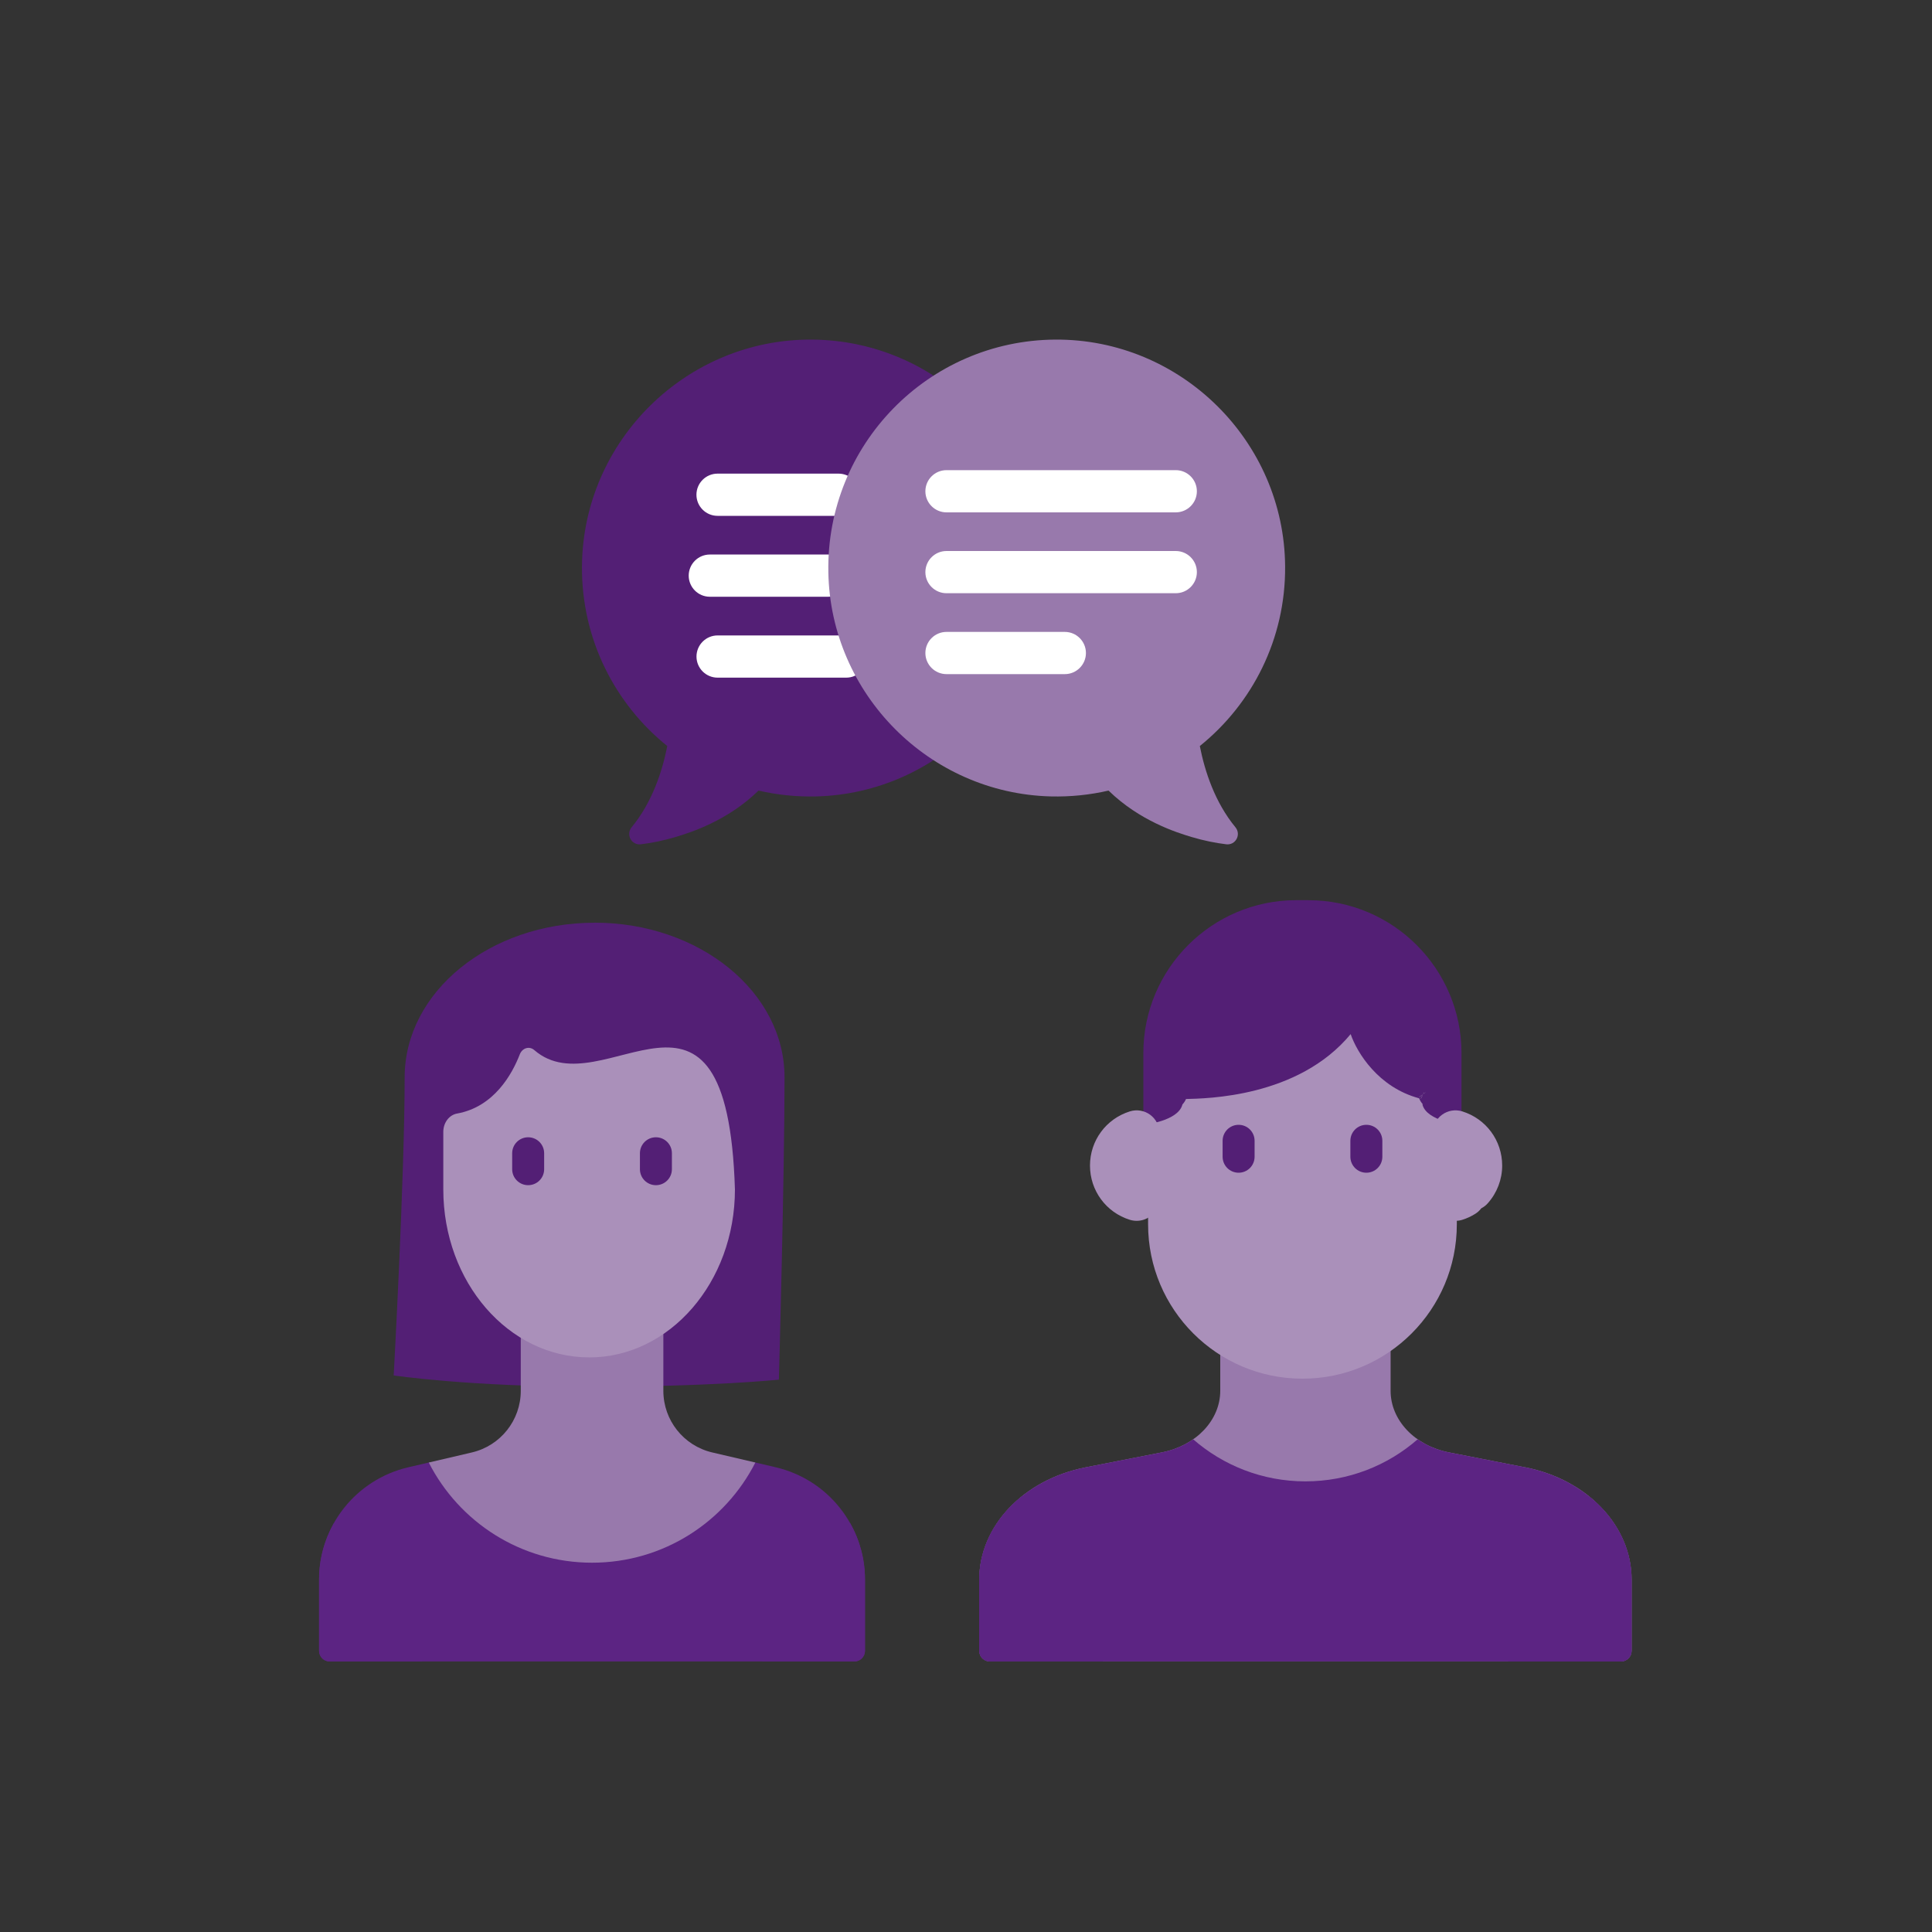 <?xml version="1.0" encoding="UTF-8"?>
<svg xmlns="http://www.w3.org/2000/svg" id="Icons" viewBox="0 0 400 400">
  <rect x="0" y="0" width="400" height="400" fill="#333333" stroke="none"/>
  <defs>
    <style>
      .cls-1 {
        fill: #fff;
      }

      .cls-2 {
        fill: #5c2483;
      }

      .cls-3 {
        fill: #9879ac;
      }

      .cls-4 {
        fill: #531f75;
      }

      .cls-5 {
        fill: #aa90ba;
      }
    </style>
  </defs>
  <path class="cls-4" d="M123.1,191.03h0c21.72,0,39.33,14.34,39.33,32.02,0,20.38-1.17,62.59-1.17,62.59,0,0-13.76,1.46-38.95,1.46s-40.8-2.33-40.8-2.33c0,0,2.27-41.34,2.27-61.71,0-17.69,17.61-32.02,39.33-32.02"></path>
  <path class="cls-3" d="M315.75,303.79l-15.76-3.09c-7.08-1.39-12.08-6.67-12.08-12.75v-14.95h-35.27v14.95c0,6.08-5.01,11.36-12.08,12.75l-15.76,3.09c-12.92,2.53-22.06,12.17-22.06,23.27v14.72c0,1.22,.99,2.21,2.21,2.21h130.65c1.22,0,2.21-.99,2.21-2.21v-14.73c0-11.1-9.14-20.74-22.06-23.27Z"></path>
  <path class="cls-5" d="M269.66,285.44h0c-17.65,0-31.96-14.31-31.96-31.96v-26.13c0-17.65,14.31-31.96,31.96-31.96h0c17.65,0,31.96,14.31,31.96,31.96v26.13c0,17.65-14.31,31.96-31.96,31.96Z"></path>
  <path class="cls-2" d="M315.75,303.79l-15.76-3.09c-2.45-.48-4.65-1.43-6.48-2.71-6.21,5.43-14.34,8.71-23.24,8.71s-17.02-3.29-23.24-8.71c-1.83,1.28-4.03,2.23-6.48,2.71l-15.76,3.09c-12.92,2.53-22.06,12.17-22.06,23.27v14.72c0,1.22,.99,2.21,2.21,2.21h130.65c1.22,0,2.21-.99,2.21-2.21v-14.73c0-11.1-9.14-20.74-22.06-23.27Z"></path>
  <g>
    <path class="cls-2" d="M211.55,309.8c-5.48,4.39-8.81,10.56-8.81,17.26v14.72c0,1.22,.99,2.21,2.21,2.21h23.38v-15.65c0-9.67-7.36-17.62-16.79-18.55Z"></path>
    <path class="cls-2" d="M329,309.8c-9.42,.93-16.79,8.88-16.79,18.55l.03,15.65h23.36c1.22,0,2.21-.99,2.21-2.21v-14.73c0-6.7-3.33-12.87-8.81-17.26Z"></path>
  </g>
  <path class="cls-2" d="M160.64,303.79l-4.25-.99H88.76l-4.25,.99c-10.81,2.53-18.46,12.17-18.46,23.27v14.72c0,1.22,.99,2.21,2.21,2.21h108.61c1.22,0,2.21-.99,2.21-2.21v-14.72c0-11.1-7.65-20.74-18.46-23.27Z"></path>
  <path class="cls-3" d="M122.58,323.54c14.76,0,27.54-8.43,33.81-20.74l-8.94-2.09c-5.92-1.39-10.11-6.67-10.11-12.75v-14.95h-29.52v14.95c0,6.08-4.19,11.36-10.11,12.75l-8.94,2.09c6.27,12.31,19.05,20.74,33.81,20.74Z"></path>
  <g>
    <path class="cls-2" d="M73.4,315.41h-4.29c-1.95,3.46-3.04,7.43-3.04,11.61v14.77c0,1.22,.99,2.21,2.21,2.21h19.03v-14.69c0-7.68-6.23-13.91-13.91-13.91Z"></path>
    <path class="cls-2" d="M171.76,315.41h4.29c1.95,3.46,3.04,7.43,3.04,11.61v14.77c0,1.22-.99,2.21-2.21,2.21h-19.03v-14.69c0-7.68,6.23-13.91,13.91-13.91Z"></path>
  </g>
  <path class="cls-4" d="M168.11,70.31c-25.98-.18-47.44,20.97-47.62,46.95-.11,15.04,6.81,28.46,17.66,37.2-1.03,5.25-3.13,11.66-7.37,16.81-1.25,1.52-.04,3.77,1.91,3.53,2.18-.27,4.62-.74,7.21-1.52,3.04-.91,10.71-3.32,17.15-9.6,3.83,.89,7.85,1.31,11.97,1.21,25.16-.65,45.58-21.23,46.04-46.4,.48-26.41-20.7-48-46.96-48.18Z"></path>
  <path class="cls-1" d="M173.61,106.8h-25.05c-2.41,0-4.37-1.96-4.37-4.37s1.96-4.37,4.37-4.37h25.05c2.41,0,4.37,1.96,4.37,4.37s-1.96,4.37-4.37,4.37Z"></path>
  <g>
    <path class="cls-1" d="M171.49,123.55h-24.53c-2.41,0-4.37-1.96-4.37-4.37s1.96-4.37,4.37-4.37h24.53c2.41,0,4.37,1.96,4.37,4.37s-1.96,4.37-4.37,4.37Z"></path>
    <path class="cls-1" d="M175.2,140.3h-26.63c-2.41,0-4.37-1.96-4.37-4.37s1.96-4.37,4.37-4.37h26.63c2.41,0,4.37,1.96,4.37,4.37s-1.96,4.37-4.37,4.37Z"></path>
  </g>
  <path class="cls-3" d="M218.45,70.31c25.98-.18,47.44,20.97,47.62,46.95,.11,15.04-6.81,28.46-17.66,37.2,1.03,5.25,3.13,11.66,7.37,16.81,1.25,1.52,.04,3.77-1.91,3.53-2.18-.27-4.62-.74-7.21-1.52-3.04-.91-10.71-3.32-17.15-9.6-3.83,.89-7.85,1.31-11.97,1.21-25.16-.65-45.58-21.23-46.04-46.4-.48-26.41,20.7-48,46.96-48.18Z"></path>
  <path class="cls-1" d="M243.43,106.08h-47.47c-2.41,0-4.37-1.96-4.37-4.37s1.96-4.37,4.37-4.37h47.47c2.41,0,4.37,1.96,4.37,4.37s-1.96,4.37-4.37,4.37Z"></path>
  <path class="cls-1" d="M243.43,122.82h-47.47c-2.41,0-4.37-1.96-4.37-4.37s1.96-4.37,4.37-4.37h47.47c2.41,0,4.37,1.96,4.37,4.37s-1.96,4.37-4.37,4.37Z"></path>
  <path class="cls-1" d="M220.46,139.57h-24.5c-2.41,0-4.37-1.96-4.37-4.37s1.96-4.37,4.37-4.37h24.5c2.41,0,4.37,1.96,4.37,4.37s-1.96,4.37-4.37,4.37Z"></path>
  <path class="cls-4" d="M282.89,242.8c-1.83,0-3.31-1.48-3.31-3.31v-3.3c0-1.83,1.48-3.31,3.31-3.31s3.31,1.48,3.31,3.31v3.3c0,1.83-1.48,3.31-3.31,3.31"></path>
  <path class="cls-4" d="M256.44,242.8c-1.83,0-3.31-1.48-3.31-3.31v-3.3c0-1.83,1.48-3.31,3.31-3.31s3.31,1.48,3.31,3.31v3.3c0,1.83-1.48,3.31-3.31,3.31"></path>
  <path class="cls-5" d="M121.97,281.03h0c-16.67,0-30.19-15.57-30.19-34.78v-11.91c0-1.9,1.22-3.5,2.84-3.79,7.7-1.38,11.43-8.22,12.99-12.24,.52-1.35,1.98-1.79,3.01-.9,14.21,12.35,39.94-23.16,41.54,28.85,0,19.21-13.52,34.78-30.19,34.78"></path>
  <path class="cls-4" d="M135.8,245.38c-1.83,0-3.31-1.48-3.31-3.31v-3.3c0-1.83,1.48-3.31,3.31-3.31s3.31,1.48,3.31,3.31v3.3c0,1.83-1.48,3.31-3.31,3.31"></path>
  <path class="cls-4" d="M109.35,245.38c-1.83,0-3.31-1.48-3.31-3.31v-3.3c0-1.83,1.48-3.31,3.31-3.31s3.31,1.48,3.31,3.31v3.3c0,1.83-1.48,3.31-3.31,3.31"></path>
  <path class="cls-4" d="M270.94,186.37h-2.56c-17.46,0-31.66,14.2-31.66,31.66v14.85s7.21-.71,8.09-4.21h0c.3-.33,.56-.71,.74-1.13,4.09-.12,23.19-.27,34.09-13.44,1.3,3.81,5.7,11.02,14.18,13.29,.17,.46,.43,.87,.75,1.23l-.07,.06c.89,3.49,8.09,4.21,8.09,4.21v-14.85c0-17.45-14.2-31.66-31.66-31.66Zm23.87,40.03l.3-.22h.04l-.5,.37,.15-.15Zm-.16,.09l.03-.11,.11-.21h.04l-.13,.26-.06,.05Zm-.84,.65v-.02s.77-.56,.77-.56l-.18,.18-.57,.42v-.02Zm.63-.18l-.25,.51s0,0,0,0l-.03-.02s-.01,0-.02,0l.4-.79h.01s-.11,.31-.11,.31Z"></path>
  <path class="cls-5" d="M302.75,230.1c-1.43-.45-2.99-.19-4.2,.7-1.21,.89-1.92,2.3-1.92,3.8v13.44c0,1.5,.71,2.91,1.92,3.8,.82,.6,1.8,.92,2.8,.92,.47,0,.94-.07,1.4-.21,.9-.28,1.79-.69,2.64-1.21,.5-.31,.94-.7,1.29-1.17,.52-.27,.99-.63,1.37-1.07,1.91-2.16,2.96-4.92,2.96-7.78,0-5.17-3.32-9.68-8.26-11.22Z"></path>
  <path class="cls-5" d="M238.13,230.8c-1.21-.89-2.77-1.15-4.2-.7-4.94,1.54-8.26,6.05-8.26,11.22s3.32,9.69,8.26,11.23c.46,.14,.93,.21,1.4,.21,.99,0,1.97-.31,2.8-.92,1.21-.89,1.92-2.3,1.92-3.8v-13.44c0-1.5-.71-2.91-1.92-3.8Z"></path>
</svg>
